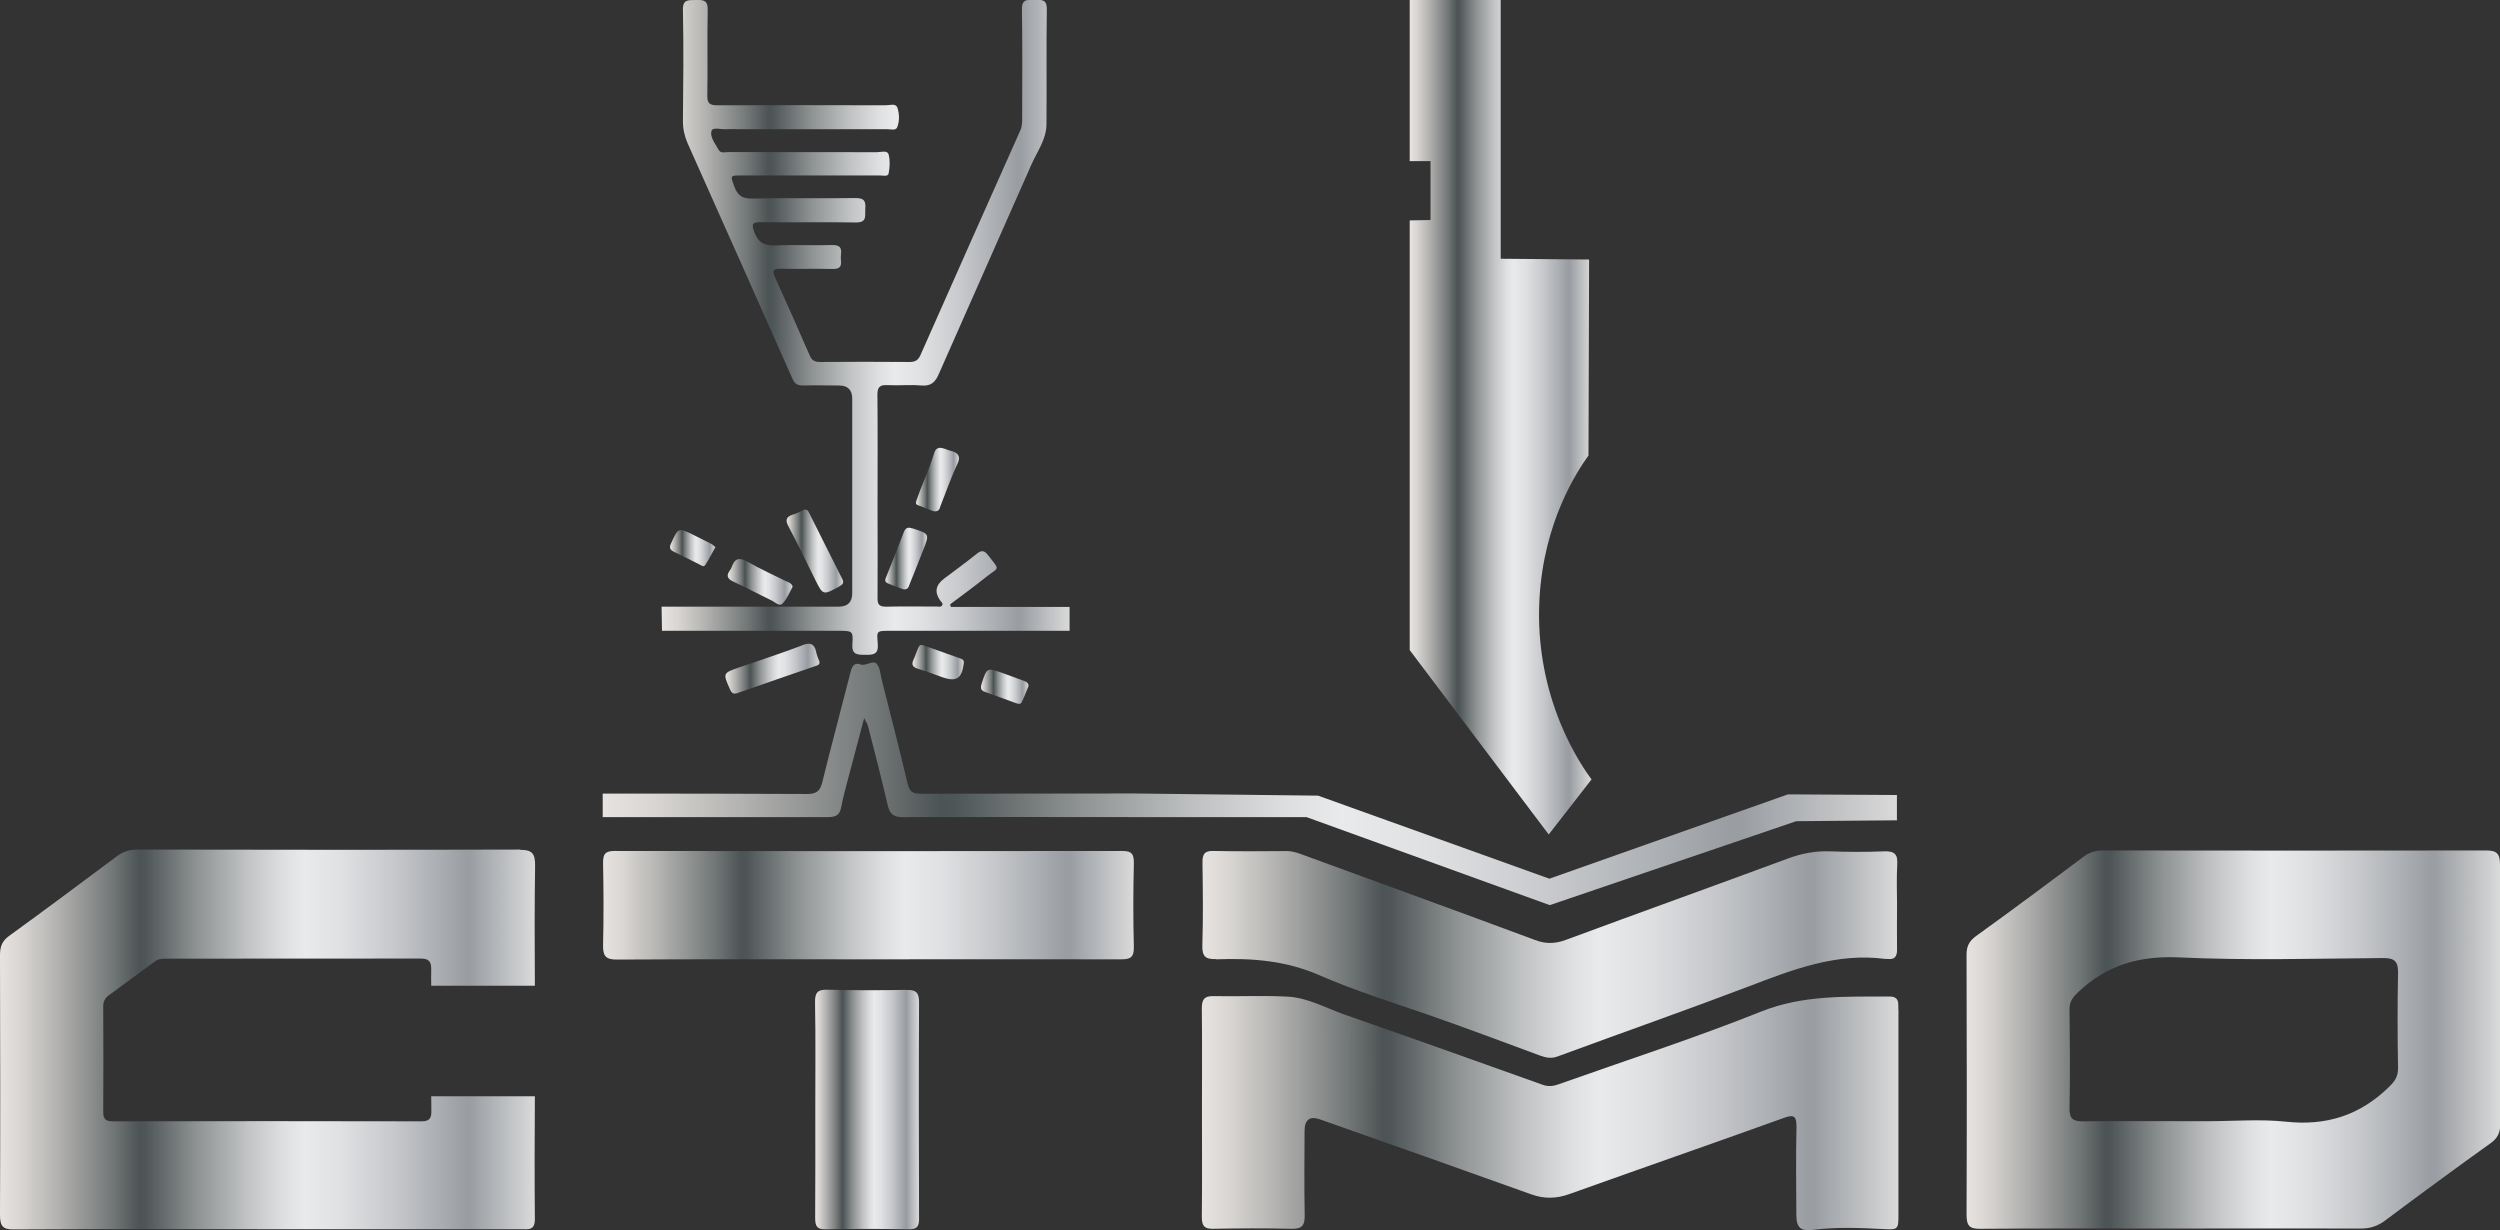 <?xml version="1.0" encoding="UTF-8"?>
<svg xmlns="http://www.w3.org/2000/svg" xmlns:xlink="http://www.w3.org/1999/xlink" id="Calque_2" data-name="Calque 2" viewBox="0 0 195.66 96.29">
  <rect x="0" y="0" width="195.66" height="96.29" fill="#333333" stroke="none"/>
  <defs>
    <style>
      .cls-1 {
        fill: none;
      }

      .cls-1, .cls-2, .cls-3, .cls-4, .cls-5, .cls-6, .cls-7, .cls-8, .cls-9, .cls-10, .cls-11, .cls-12, .cls-13, .cls-14, .cls-15, .cls-16, .cls-17, .cls-18 {
        stroke-width: 0px;
      }

      .cls-2 {
        fill: url(#Acier-16);
      }

      .cls-3 {
        fill: url(#Acier-17);
      }

      .cls-4 {
        fill: url(#Acier-13);
      }

      .cls-5 {
        fill: url(#Acier-14);
      }

      .cls-6 {
        fill: url(#Acier-15);
      }

      .cls-7 {
        fill: url(#Acier-10);
      }

      .cls-8 {
        fill: url(#Acier-11);
      }

      .cls-9 {
        fill: url(#Acier-12);
      }

      .cls-10 {
        fill: url(#Acier-8);
      }

      .cls-11 {
        fill: url(#Acier-4);
      }

      .cls-12 {
        fill: url(#Acier-2);
      }

      .cls-13 {
        fill: url(#Acier-7);
      }

      .cls-14 {
        fill: url(#Acier-3);
      }

      .cls-15 {
        fill: url(#Acier-6);
      }

      .cls-16 {
        fill: url(#Acier-9);
      }

      .cls-17 {
        fill: url(#Acier-5);
      }

      .cls-18 {
        fill: url(#Acier);
      }
    </style>
    <linearGradient id="Acier" x1="0" y1="81.35" x2="41.88" y2="81.35" gradientUnits="userSpaceOnUse">
      <stop offset="0" stop-color="#eeebea"></stop>
      <stop offset="0" stop-color="#e7e3e0"></stop>
      <stop offset=".04" stop-color="#d8d5d2"></stop>
      <stop offset=".11" stop-color="#b1b1af"></stop>
      <stop offset=".21" stop-color="#727777"></stop>
      <stop offset=".26" stop-color="#4d5455"></stop>
      <stop offset=".27" stop-color="#4e5556"></stop>
      <stop offset=".37" stop-color="#909495"></stop>
      <stop offset=".46" stop-color="#c0c2c3"></stop>
      <stop offset=".53" stop-color="#dddfe0"></stop>
      <stop offset=".57" stop-color="#e9eaeb"></stop>
      <stop offset=".64" stop-color="#dfe0e2"></stop>
      <stop offset=".74" stop-color="#c5c7ca"></stop>
      <stop offset=".87" stop-color="#9a9ea3"></stop>
      <stop offset=".88" stop-color="#9a9ea3"></stop>
      <stop offset="1" stop-color="#dadada"></stop>
      <stop offset="1" stop-color="#b3b2b2"></stop>
    </linearGradient>
    <linearGradient id="Acier-2" data-name="Acier" x1="153.9" y1="81.37" x2="195.66" y2="81.37" xlink:href="#Acier"></linearGradient>
    <linearGradient id="Acier-3" data-name="Acier" x1="94.06" y1="87.13" x2="148.58" y2="87.13" xlink:href="#Acier"></linearGradient>
    <linearGradient id="Acier-4" data-name="Acier" x1="94.08" y1="74.7" x2="148.49" y2="74.7" xlink:href="#Acier"></linearGradient>
    <linearGradient id="Acier-5" data-name="Acier" x1="47.2" y1="70.85" x2="88.74" y2="70.85" xlink:href="#Acier"></linearGradient>
    <linearGradient id="Acier-6" data-name="Acier" x1="63.78" y1="86.83" x2="71.94" y2="86.83" xlink:href="#Acier"></linearGradient>
    <linearGradient id="Acier-7" data-name="Acier" x1="51.81" y1="25.62" x2="83.71" y2="25.62" xlink:href="#Acier"></linearGradient>
    <linearGradient id="Acier-8" data-name="Acier" x1="47.19" y1="61.35" x2="148.49" y2="61.35" xlink:href="#Acier"></linearGradient>
    <linearGradient id="Acier-9" data-name="Acier" x1="56.77" y1="52.34" x2="64.15" y2="52.34" xlink:href="#Acier"></linearGradient>
    <linearGradient id="Acier-10" data-name="Acier" x1="61.56" y1="43.12" x2="65.99" y2="43.12" xlink:href="#Acier"></linearGradient>
    <linearGradient id="Acier-11" data-name="Acier" x1="71.69" y1="37.53" x2="75.06" y2="37.53" xlink:href="#Acier"></linearGradient>
    <linearGradient id="Acier-12" data-name="Acier" x1="56.96" y1="45.54" x2="62.05" y2="45.54" xlink:href="#Acier"></linearGradient>
    <linearGradient id="Acier-13" data-name="Acier" x1="69.29" y1="43.72" x2="72.56" y2="43.72" xlink:href="#Acier"></linearGradient>
    <linearGradient id="Acier-14" data-name="Acier" x1="71.42" y1="51.82" x2="75.45" y2="51.82" xlink:href="#Acier"></linearGradient>
    <linearGradient id="Acier-15" data-name="Acier" x1="76.77" y1="53.75" x2="80.5" y2="53.75" xlink:href="#Acier"></linearGradient>
    <linearGradient id="Acier-16" data-name="Acier" x1="52.44" y1="42.9" x2="56" y2="42.9" xlink:href="#Acier"></linearGradient>
    <linearGradient id="Acier-17" data-name="Acier" x1="110.33" y1="32.66" x2="124.56" y2="32.66" xlink:href="#Acier"></linearGradient>
  </defs>
  <g id="Calque_1-2" data-name="Calque 1">
    <path class="cls-1" d="m186.54,74.98c-5.34.04-10.68.2-16-.05-3.09-.14-5.65.58-7.9,2.73-.41.39-.67.71-.67,1.32.03,2.58.04,5.16,0,7.74-.02.88.3,1.05,1.06,1.04,3.25-.04,6.49-.02,9.74-.01,2.06,0,4.13-.18,6.17.04,3.1.33,5.72-.48,8-2.69.46-.44.75-.81.74-1.49-.04-2.48-.05-4.96,0-7.44.02-.92-.24-1.2-1.14-1.19Z"></path>
    <g>
      <path class="cls-18" d="m40.7,66.49c-9.98.03-19.96.02-29.95,0-.61,0-1.11.16-1.61.53-2.8,2.09-5.6,4.18-8.43,6.23-.55.4-.71.84-.71,1.5.02,6.78.03,13.56,0,20.34,0,.88.23,1.14,1.08,1.13,6.6-.04,13.2-.02,19.8-.02h0c6.63,0,13.27,0,19.9,0,.54,0,1.09.14,1.08-.8-.03-3.2-.02-6.4,0-9.6h-8.11c0,.38,0,.76.01,1.14.02.6-.17.82-.77.82-8.05-.02-16.1-.02-24.15,0-.52,0-.76-.13-.76-.73.02-2.75.01-5.5,0-8.25,0-.36.11-.64.4-.86,1.21-.88,2.42-1.77,3.63-2.67.25-.19.53-.22.82-.22,6.67,0,13.33,0,20-.01.65,0,.84.25.82.89-.01.41-.01.83,0,1.24h8.11c-.02-3.13-.03-6.27.02-9.4.01-.97-.25-1.24-1.18-1.24Z"></path>
      <path class="cls-12" d="m195.66,67.68c0-.9-.27-1.12-1.1-1.12-10,.02-19.99.01-29.99,0-.58,0-1.05.15-1.51.5-2.79,2.09-5.59,4.17-8.42,6.21-.53.39-.74.81-.73,1.48.02,6.77.03,13.53,0,20.3,0,.89.23,1.13,1.08,1.12,4.98-.04,9.96-.02,14.95-.02h0c4.95,0,9.9-.02,14.85,0,.71,0,1.29-.19,1.87-.62,2.74-2.05,5.5-4.08,8.28-6.07.54-.39.74-.82.74-1.49-.02-6.77-.03-13.53,0-20.3Zm-7.98,8.49c-.05,2.48-.04,4.96,0,7.44,0,.68-.28,1.05-.74,1.49-2.28,2.21-4.9,3.02-8,2.69-2.04-.22-4.11-.04-6.17-.04-3.25,0-6.49-.02-9.74.01-.76,0-1.08-.17-1.06-1.04.05-2.58.03-5.16,0-7.74,0-.61.26-.93.67-1.32,2.25-2.15,4.82-2.87,7.9-2.73,5.33.25,10.67.09,16,.05.89,0,1.16.28,1.14,1.19Z"></path>
      <path class="cls-14" d="m148.58,79.01c0-.52.05-1.02-.7-1.02-3.39.02-6.74-.14-10.05,1.18-5.23,2.09-10.58,3.82-15.88,5.7-.41.15-.79.18-1.21.03-5.15-1.84-10.31-3.68-15.47-5.48-1.49-.52-2.91-1.34-4.5-1.42-1.92-.1-3.86,0-5.79-.04-.74-.02-.93.28-.92,1,.03,2.71.01,5.43.01,8.14,0,2.71.02,5.43-.01,8.14,0,.69.18.94.87.93,2.06-.04,4.12-.05,6.17,0,.84.02,1.03-.31,1.01-1.11-.04-2.18-.02-4.36-.01-6.53q0-1.34,1.19-.93c5.52,1.95,11.03,3.89,16.54,5.87,1.02.37,1.98.35,3-.02,5.59-2,11.2-3.95,16.79-5.96.8-.29.99-.13.98.73-.05,2.28-.02,4.56-.01,6.84,0,1.08.36,1.32,1.41,1.18,1.79-.22,3.59-.14,5.39-.05,1.06.06,1.2.06,1.2-1.01,0-2.51,0-5.03,0-7.54,0-2.88,0-5.76,0-8.64Z"></path>
      <path class="cls-11" d="m95.18,75.08c2.76-.1,5.41.08,8.07,1.24,2.75,1.2,5.64,2.11,8.49,3.09,2.94,1.02,5.86,2.12,8.78,3.2.47.17.89.26,1.39.07,4.99-1.84,10.01-3.6,14.98-5.49,3.45-1.32,6.87-2.64,10.65-2.14.06,0,.13,0,.19,0,.54.07.75-.18.74-.74-.02-1.17,0-2.35,0-3.52,0-1.04-.05-2.08.02-3.11.06-.87-.27-1.08-1.05-1.05-1.41.06-2.83.05-4.24,0-1.14-.04-2.21.17-3.29.57-5.78,2.14-11.58,4.22-17.36,6.36-.84.31-1.57.33-2.41.01-6.02-2.24-12.06-4.43-18.09-6.64-.42-.15-.84-.32-1.3-.32-1.93.01-3.86.03-5.79-.01-.71-.02-.86.27-.85.94.03,2.14.06,4.29-.01,6.43-.03.94.29,1.12,1.1,1.09Z"></path>
      <path class="cls-17" d="m88.74,67.57c.01-.74-.17-.97-.91-.97-13.25.02-26.49.02-39.74,0-.77,0-.9.28-.89.99.04,2.11.05,4.22,0,6.33-.02.89.18,1.19,1.1,1.18,6.56-.04,13.12-.02,19.67-.02h0c6.59,0,13.18-.01,19.77,0,.72,0,1.02-.14,1-.98-.06-2.18-.05-4.36,0-6.53Z"></path>
      <path class="cls-15" d="m70.94,77.47c-2.06.04-4.11.04-6.17-.01-.74-.02-1,.18-.98.99.05,2.78.02,5.56.02,8.34,0,2.85.01,5.69-.01,8.54,0,.62.13.89.79.88,2.18-.04,4.37-.04,6.55,0,.66.01.8-.26.79-.88-.02-5.62-.03-11.25,0-16.87,0-.83-.28-1-1-.98Z"></path>
    </g>
    <g>
      <path class="cls-13" d="m51.81,49.37c4.6,0,9.21,0,13.81,0,1.1,0,1.16,0,1.09,1.04-.06.84.39.84,1.02.84.61,0,1.02-.02.97-.81-.07-1.11-.18-1.07,1.13-1.07,4.63,0,9.25,0,13.88,0v-1.87c-1.27,0-2.55,0-3.82,0-1.82,0-3.65,0-5.47,0-.02-.07-.04-.13-.06-.2.93-.7,1.88-1.39,2.79-2.12,1.07-.85,1.14-.48.19-1.72-.31-.4-.53-.42-.92-.1-.83.67-1.7,1.3-2.55,1.94q-.97.74-.29,1.69c.08.12.25.22.16.38-.09.16-.27.1-.42.1-1.32,0-2.63-.02-3.95.01-.56.01-.7-.18-.69-.69.02-2.34,0-4.68,0-7.02,0-2.96.02-5.92-.01-8.88,0-.59.18-.78.79-.75.88.05,1.76-.05,2.63.03.79.07,1.12-.27,1.4-.93,2.39-5.44,4.82-10.87,7.21-16.31.45-1.04,1.19-2,1.2-3.18.03-3.01-.02-6.02.03-9.03.01-.79-.43-.74-.97-.73-.53,0-.99-.09-.98.72.05,2.84.02,5.67.02,8.51,0,.35,0,.69-.16,1.02-2.61,5.85-5.21,11.7-7.8,17.55-.18.41-.42.54-.87.54-2.32-.02-4.65-.02-6.97,0-.41,0-.65-.1-.82-.49-.89-2.06-1.81-4.12-2.74-6.17-.22-.49-.15-.65.43-.64,1.37.03,2.74-.01,4.1.02.53.01.7-.18.65-.64-.02-.17-.02-.35,0-.52.08-.56-.16-.73-.74-.71-1.44.04-2.89-.04-4.34.03-.91.05-1.4-.22-1.71-1.07-.22-.61-.16-.76.52-.75,2.48.03,4.96-.02,7.43.02.92.02.7-.55.74-1.04.04-.53,0-.88-.75-.87-2.68.04-5.37-.02-8.05.04-.82.02-1.19-.23-1.45-.95-.31-.87-.36-.86.62-.86,3.59,0,7.18,0,10.77,0,.24,0,.64.12.69-.16.09-.48.12-1.01,0-1.47-.1-.37-.59-.19-.9-.19-3.87-.01-7.74,0-11.62-.01-.27,0-.62.13-.78-.17-.26-.48-.71-1-.56-1.49.1-.32.79-.09,1.21-.13.26-.02.52,0,.77,0,3.92,0,7.85,0,11.77,0,.27,0,.67.13.78-.15.19-.49.18-1.05.01-1.54-.13-.36-.6-.18-.91-.18-4.39-.01-8.78-.02-13.17,0-.6,0-.8-.15-.79-.75.04-2.24-.02-4.48.03-6.72.02-.75-.34-.79-.93-.77-.56.02-1.03-.08-1.01.77.06,2.91.03,5.82,0,8.73,0,.61.13,1.17.37,1.72,2.74,6.14,5.48,12.27,8.2,18.42.19.42.42.54.86.53.93-.03,1.86,0,2.79,0q1.02,0,1.03,1.02c0,5.08,0,10.15,0,15.23q0,1.06-1.07,1.06c-4.62,0-9.23,0-13.85,0"></path>
      <path class="cls-10" d="m148.49,64.2l-7.91.07-19.29,6.57-19.04-6.89h-13.51c-6.03-.01-12.06-.01-18.09,0-.75,0-1.01-.26-1.17-.92-.48-2.08-1.02-4.14-1.55-6.21-.04-.16-.14-.3-.3-.61-.39,1.46-.74,2.77-1.08,4.08-.25.96-.53,1.92-.72,2.9-.12.63-.44.76-1.06.76-5.87,0-11.73,0-17.6,0v-1.84c5.33,0,10.65,0,15.98.03.78,0,1.04-.24,1.21-.94.7-2.85,1.47-5.69,2.19-8.53.12-.48.25-.89.9-.64.02,0,.05,0,.08,0,.38,0,.84-.36,1.09-.07.26.29.28.79.38,1.2.69,2.73,1.39,5.46,2.04,8.19.14.6.39.78,1.03.77,5.55-.01,11.09-.02,16.64-.02l14.45.17,18.1,6.5,18.67-6.6,8.53.05v1.97Z"></path>
      <path class="cls-16" d="m62.75,50.52c-1.6.61-3.24,1.14-4.86,1.7-1.33.46-1.32.46-.76,1.73.14.31.28.41.63.28,2.01-.71,4.02-1.4,6.03-2.09.16-.06.36-.08.35-.34-.09-.24-.21-.49-.26-.76-.14-.67-.46-.79-1.13-.53Z"></path>
      <path class="cls-7" d="m63.33,40.15c-.07-.14-.13-.28-.38-.27-.26.12-.55.29-.86.38-.6.18-.64.47-.36.98.72,1.35,1.37,2.72,2.05,4.09.64,1.28.63,1.27,1.92.56.28-.16.37-.29.22-.58-.87-1.72-1.73-3.44-2.59-5.16Z"></path>
      <path class="cls-8" d="m74.43,35.29c-.42-.09-1.09-.58-1.32.17-.37,1.25-.94,2.41-1.36,3.64-.06.17-.15.35.09.44.43.17.86.33,1.22.47.46.08.48-.24.56-.45.44-1.09.81-2.2,1.32-3.26.31-.64-.06-.91-.51-1.01Z"></path>
      <path class="cls-9" d="m61.59,45.52c-1.03-.51-2.08-.98-3.07-1.55-.66-.38-1.02-.27-1.25.4-.03.09-.08.18-.14.26-.31.42-.21.68.28.9,1,.46,1.96.98,2.95,1.45.28.13.63.52.88.26.36-.36.55-.88.8-1.32-.08-.27-.28-.33-.46-.41Z"></path>
      <path class="cls-4" d="m71.42,41.36c-.38-.13-.55-.05-.69.3-.43,1.14-.89,2.27-1.34,3.41-.08.2-.22.45.08.58.42.19.86.33,1.25.48.37.03.4-.24.48-.43.36-.88.71-1.76,1.05-2.64.51-1.29.5-1.27-.83-1.71Z"></path>
      <path class="cls-5" d="m75.26,51.57c-1.01-.36-2.02-.72-3.03-1.08-.25-.07-.32.11-.39.27-.12.27-.2.56-.33.83-.19.4-.12.62.35.76.64.18,1.26.43,1.88.65,1.12.39,1.54.11,1.69-1.08.02-.18-.02-.29-.18-.35Z"></path>
      <path class="cls-6" d="m80.09,53.27c-.53-.19-1.05-.39-1.58-.58-1.29-.46-1.27-.45-1.69.84-.1.33-.06.51.28.63.8.28,1.59.57,2.38.86.17.06.38.14.48-.06.21-.42.37-.87.54-1.27-.01-.3-.22-.35-.41-.42Z"></path>
      <path class="cls-2" d="m54.35,41.9c-1.27-.63-1.25-.63-1.83.62-.18.38-.06.53.27.69.65.31,1.28.64,1.92.95.15.07.36.26.48.07.29-.44.52-.91.8-1.41-.12-.1-.22-.21-.35-.27-.43-.23-.87-.43-1.3-.65Z"></path>
      <path class="cls-3" d="m110.33,0v12.61h1.63v4.61l-1.63.03v33.63l10.88,14.43,3.35-4.31c-.66-.89-4.53-6.25-4.07-14.19.34-6,2.95-9.93,3.83-11.16l.05-15.34-6.92-.06V0h-7.12Z"></path>
    </g>
  </g>
</svg>
